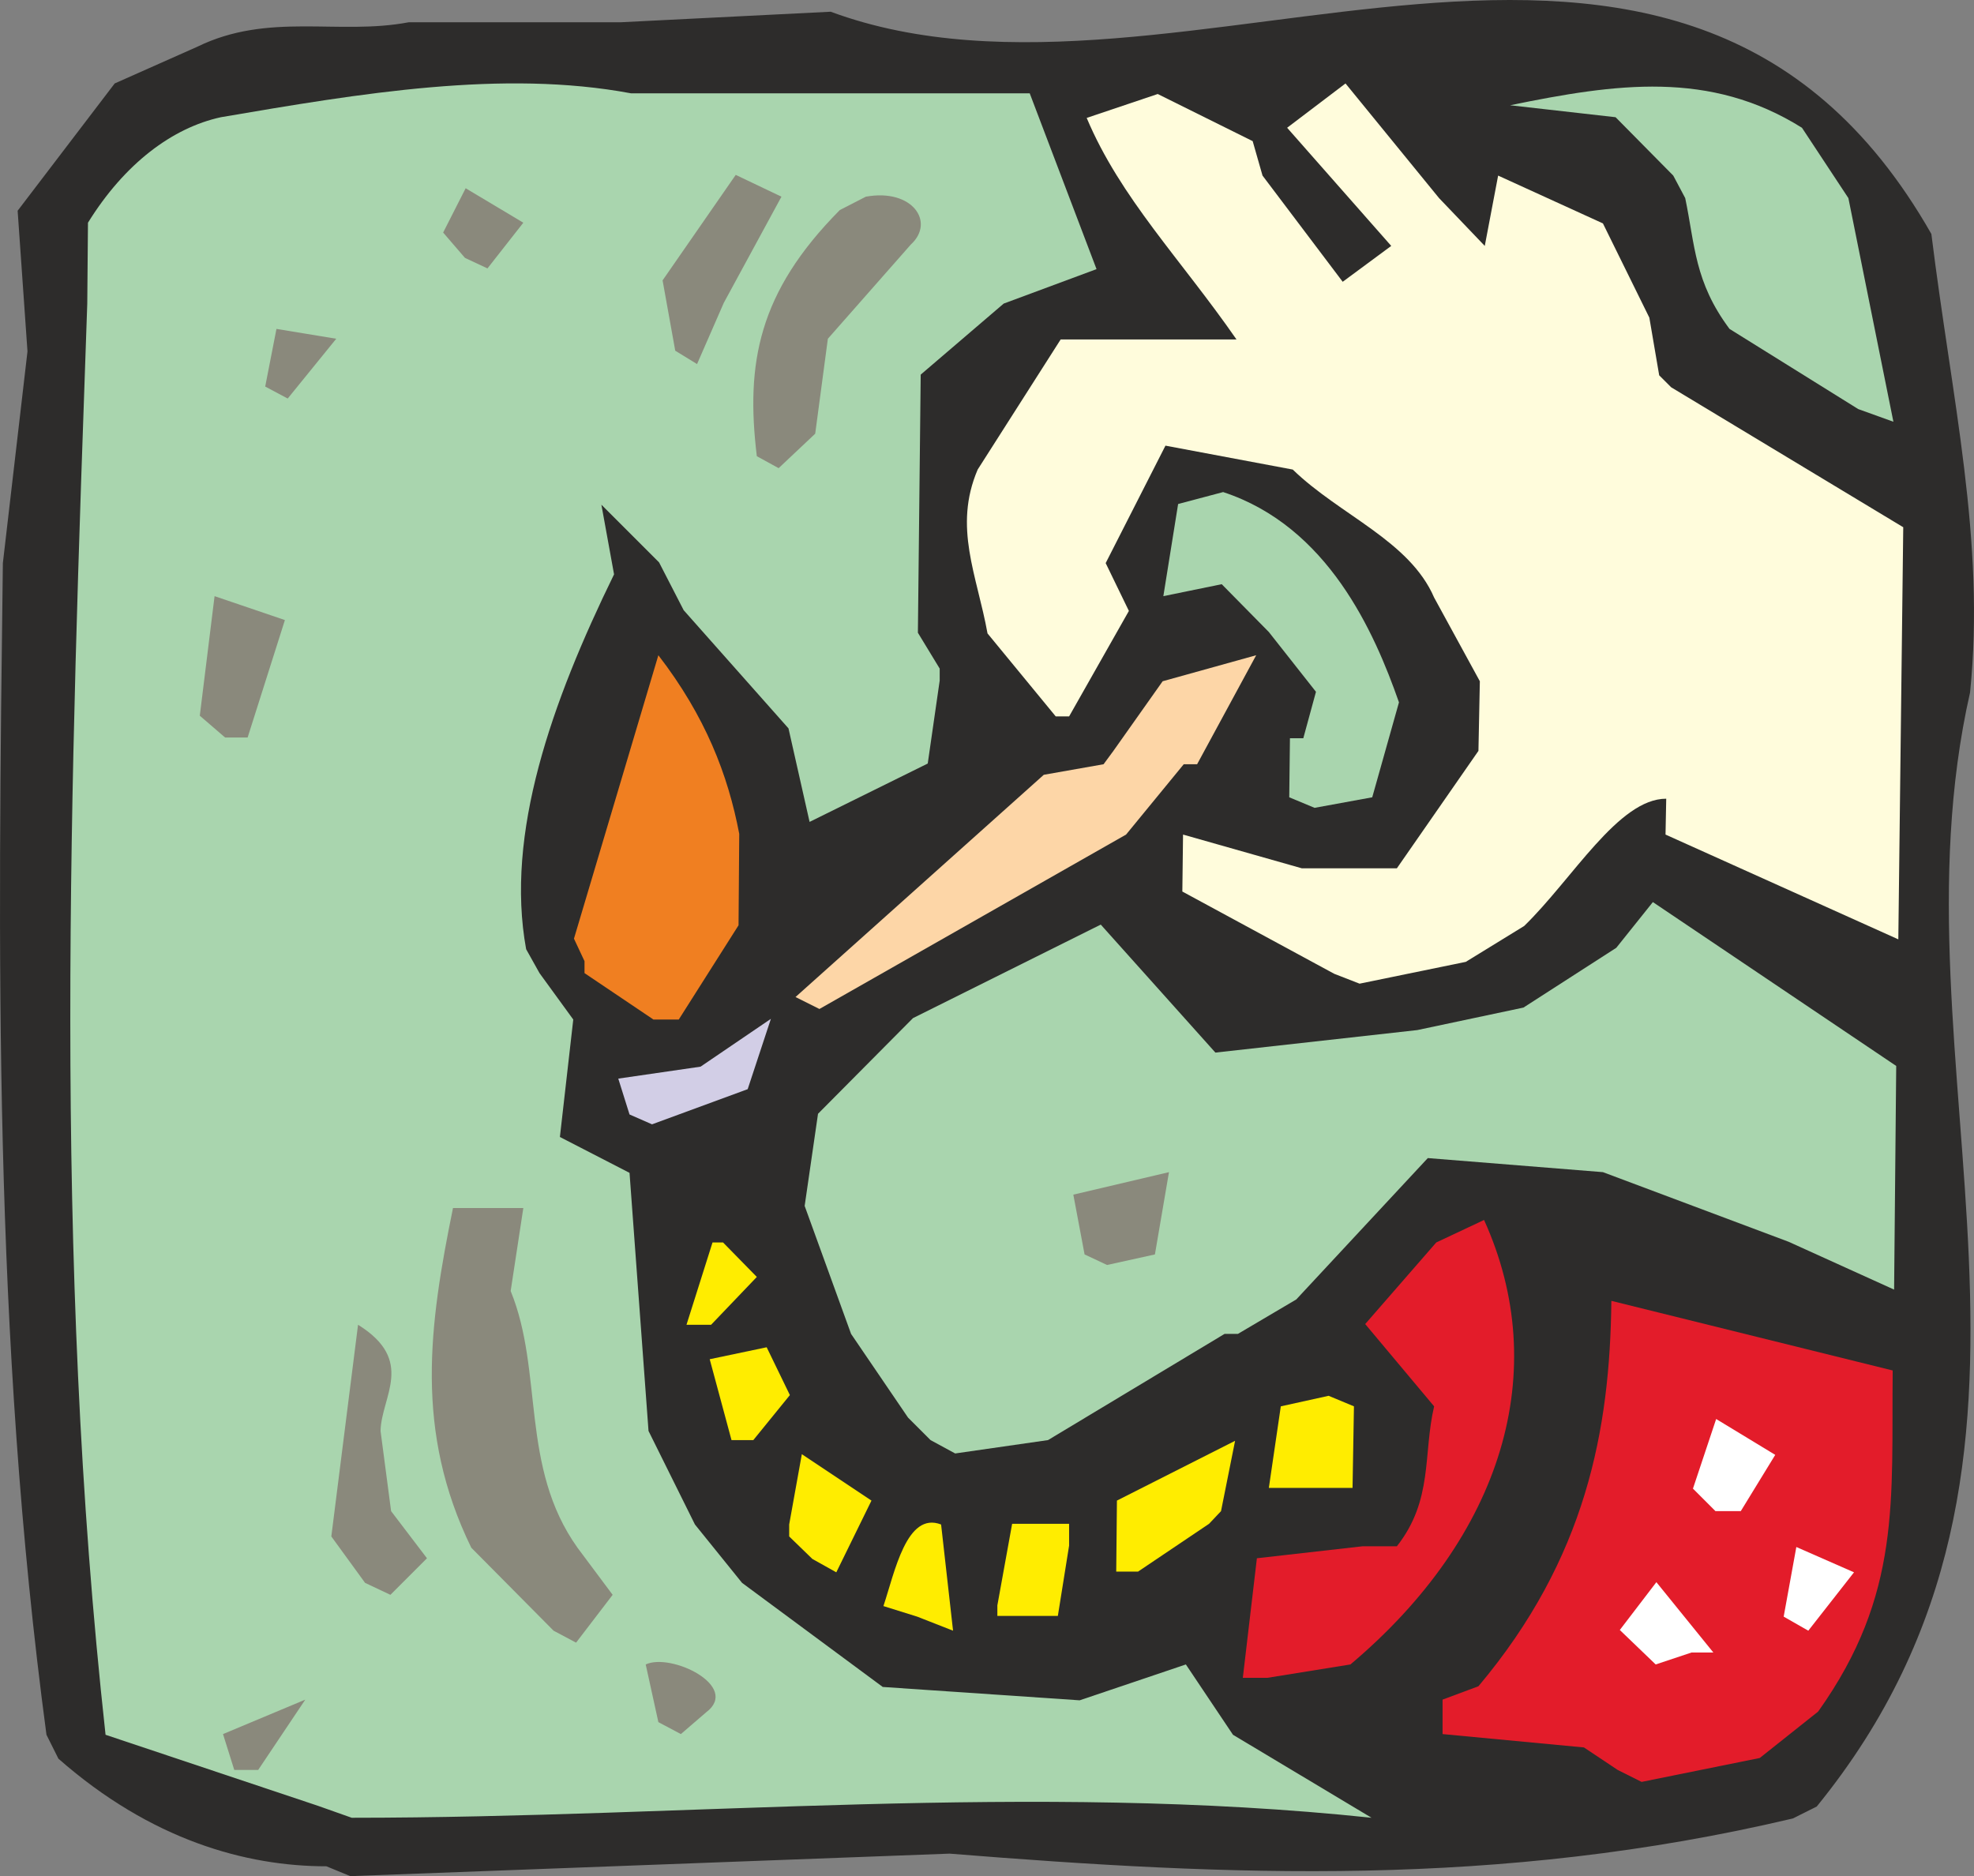 <svg xmlns="http://www.w3.org/2000/svg" width="269.44" height="256.095" viewBox="0 0 202.08 192.072"><rect x="0" y="0" width="202.08" height="192.072" fill="#808080" stroke="none"/><path d="M223.766 526.209c-8.208 0-17.928-2.664-27.432-11.016l-1.224-2.448c-5.472-40.896-4.968-80.424-4.464-119.952l2.52-21.672-1.008-14.4 9.936-13.032 8.424-3.744c7.344-3.6 14.472-1.152 21.672-2.52h21.672l21.528-1.08c35.856 13.248 86.688-22.896 112.68 22.752 2.088 16.92 5.544 31.392 3.96 46.944-8.712 38.376 13.608 78.048-15.696 114.048l-2.448 1.224c-30.168 7.128-57.6 5.904-86.328 3.6l-61.344 2.304z" style="fill:#2d2c2b" transform="translate(-190.353 -335.145)"/><path d="m222.902 520.017-21.744-7.272c-5.4-49.176-3.6-97.128-1.872-146.52l.072-8.28c3.744-6.048 8.64-9.72 13.608-10.8 14.328-2.448 28.872-4.896 41.976-2.448h40.824l6.84 18-9.504 3.528-8.496 7.272-.288 26.424 2.232 3.672v1.224l-1.224 8.496-12.096 5.976-2.16-9.576-10.728-12.096-2.52-4.896-5.904-5.904 1.296 7.128c-6.408 13.104-11.16 26.568-9 38.376l1.368 2.448 3.456 4.752-1.368 12.024 7.128 3.672 1.944 26.424 4.752 9.576 4.824 5.976 14.4 10.656 20.16 1.368 10.872-3.672 4.824 7.2 14.184 8.496c-34.776-3.672-69.624 0-104.4 0z" style="fill:#a9d5ae" transform="translate(-190.353 -335.145)"/><path d="m355.958 516.345-3.456-2.304-14.472-1.368v-3.528l3.672-1.368c11.016-13.104 13.464-26.208 13.608-39.456l28.8 7.128c-.144 13.248.936 22.896-7.632 34.92l-5.976 4.752-12.096 2.448z" style="fill:#e31c2a" transform="translate(-190.353 -335.145)"/><path d="m214.334 516.345-1.152-3.672 8.424-3.528-4.824 7.2zm43.416-4.896-1.296-5.904c2.592-1.224 9.72 2.232 6.192 4.896l-2.592 2.232z" style="fill:#8a897c" transform="translate(-190.353 -335.145)"/><path d="m317.582 506.913 1.44-12.24 10.8-1.224h3.528c3.744-4.752 2.664-9.432 3.816-14.328l-7.056-8.424 7.272-8.352 4.896-2.304c6.984 15.408 1.944 32.328-13.68 45.504l-8.496 1.368z" style="fill:#e31c2a" transform="translate(-190.353 -335.145)"/><path d="m359.846 505.545-3.672-3.528 3.744-4.896 5.832 7.2h-2.232z" style="fill:#fff" transform="translate(-190.353 -335.145)"/><path d="m247.022 502.089-8.424-8.496c-5.832-11.952-4.32-22.752-1.872-34.776h7.2l-1.296 8.496c3.384 8.28.936 18 6.84 26.28l3.6 4.824-3.744 4.896z" style="fill:#8a897c" transform="translate(-190.353 -335.145)"/><path d="m284.246 500.649-3.456-1.08c1.152-3.456 2.376-9.72 5.904-8.352l1.224 10.872zm8.208-1.152 1.512-8.352h5.832v2.232l-1.152 7.2h-6.192z" style="fill:#ffed00" transform="translate(-190.353 -335.145)"/><path d="m372.95 500.649 1.296-7.128 5.904 2.592-4.68 5.976z" style="fill:#fff" transform="translate(-190.353 -335.145)"/><path d="m227.726 497.193-3.456-4.752 2.736-21.672c5.904 3.672 2.376 7.344 2.304 10.872l1.08 8.208 3.672 4.824-3.744 3.744z" style="fill:#8a897c" transform="translate(-190.353 -335.145)"/><path d="m273.518 494.745-2.376-2.304v-1.224l1.296-7.2 7.128 4.752-3.6 7.344zm31.104 1.295.072-7.271 12.096-6.12-1.44 7.2-1.224 1.296-7.272 4.896z" style="fill:#ffed00" transform="translate(-190.353 -335.145)"/><path d="m365.966 489.849-2.304-2.304 2.376-7.128 6.048 3.672-3.528 5.76z" style="fill:#fff" transform="translate(-190.353 -335.145)"/><path d="m320.246 487.473 1.224-8.352 4.896-1.08 2.592 1.08-.144 8.352h-6.048zm-55.008-4.896-2.232-8.28 5.832-1.224 2.376 4.896-3.744 4.608z" style="fill:#ffed00" transform="translate(-190.353 -335.145)"/><path d="m285.614 482.577-2.304-2.304-5.832-8.568-4.752-13.104 1.368-9.432 9.72-9.792 19.224-9.576 11.736 13.104 20.664-2.304 10.872-2.304 9.504-6.12 3.744-4.68 24.912 16.776-.216 22.896-10.8-4.896-19.008-7.128-17.928-1.44-13.464 14.472-5.976 3.528h-1.368l-18.072 10.872-9.504 1.368z" style="fill:#a9d5ae" transform="translate(-190.353 -335.145)"/><path d="m260.63 470.769 2.664-8.424h1.08l3.456 3.528-4.68 4.896z" style="fill:#ffed00" transform="translate(-190.353 -335.145)"/><path d="m301.382 463.569-1.152-6.12 9.792-2.304-1.44 8.424-4.896 1.08z" style="fill:#8a897c" transform="translate(-190.353 -335.145)"/><path d="m254.798 449.24-1.152-3.671 8.424-1.224 7.2-4.896-2.376 7.2-9.792 3.6z" style="fill:#d2cee6" transform="translate(-190.353 -335.145)"/><path d="m257.246 439.52-7.056-4.751v-1.224l-1.08-2.304 8.64-29.016c4.824 6.264 7.128 12.24 8.28 18.288l-.072 9.36-6.12 9.648z" style="fill:#f07f21" transform="translate(-190.353 -335.145)"/><path d="m271.79 437.217 25.416-22.752 6.12-1.08 1.008-1.368 5.04-7.128 9.576-2.664-6.048 11.16h-1.368l-5.904 7.2-31.392 17.856z" style="fill:#fdd6a7" transform="translate(-190.353 -335.145)"/><path d="m326.942 434.84-15.552-8.423.072-5.832 12.168 3.456h9.72l8.352-12.024.144-7.128-4.68-8.568c-2.52-5.832-9.648-8.424-14.472-13.104l-13.032-2.448-6.12 12.024 2.376 4.896-6.12 10.8h-1.368l-6.984-8.496c-1.08-5.976-3.528-10.872-1.008-16.776l8.496-13.32h18c-5.688-8.208-11.88-14.472-15.336-22.68l7.272-2.448 9.72 4.824 1.008 3.528 8.208 10.872 4.968-3.672-10.656-12.096 5.976-4.536 9.576 11.736 4.68 4.896 1.368-7.2 10.728 4.896 4.752 9.648 1.008 5.904 1.224 1.224 23.76 14.328-.504 42.192-23.832-10.728.072-3.672c-4.896 0-9.576 8.208-14.544 13.032l-5.976 3.672-10.872 2.232z" style="fill:#fffcdc" transform="translate(-190.353 -335.145)"/><path d="m322.334 416.769.072-6.048h1.368l1.296-4.752-4.824-6.12-4.824-4.896-5.976 1.224 1.512-9.432 4.608-1.224c10.728 3.528 15.48 14.328 18 21.528l-2.736 9.72-5.904 1.08z" style="fill:#a9d5ae" transform="translate(-190.353 -335.145)"/><path d="m213.398 410.649-2.592-2.232 1.512-12.24 7.2 2.448-3.816 12.024zm54.432-28.8c-1.152-9.504.144-16.776 8.496-25.2l2.664-1.368c4.752-.864 7.128 2.592 4.608 4.896l-8.496 9.648-1.296 9.72-3.744 3.528z" style="fill:#8a897c" transform="translate(-190.353 -335.145)"/><path d="m380.582 377.025-13.176-8.208c-3.6-4.824-3.528-8.568-4.536-13.392l-1.224-2.304-5.904-5.976-10.8-1.224c10.872-2.232 20.448-3.6 29.88 2.304l4.752 7.2 4.608 22.896z" style="fill:#a9d5ae" transform="translate(-190.353 -335.145)"/><path d="m217.502 374.72 1.152-5.903 6.12 1.008-4.968 6.12zm41.976-3.671-1.296-7.2 7.488-10.8 4.68 2.232-5.904 10.872-2.736 6.264zm-21.528-9.504-2.232-2.592 2.304-4.536 5.904 3.528-3.672 4.68z" style="fill:#8a897c" transform="translate(-190.353 -335.145)"/></svg>
